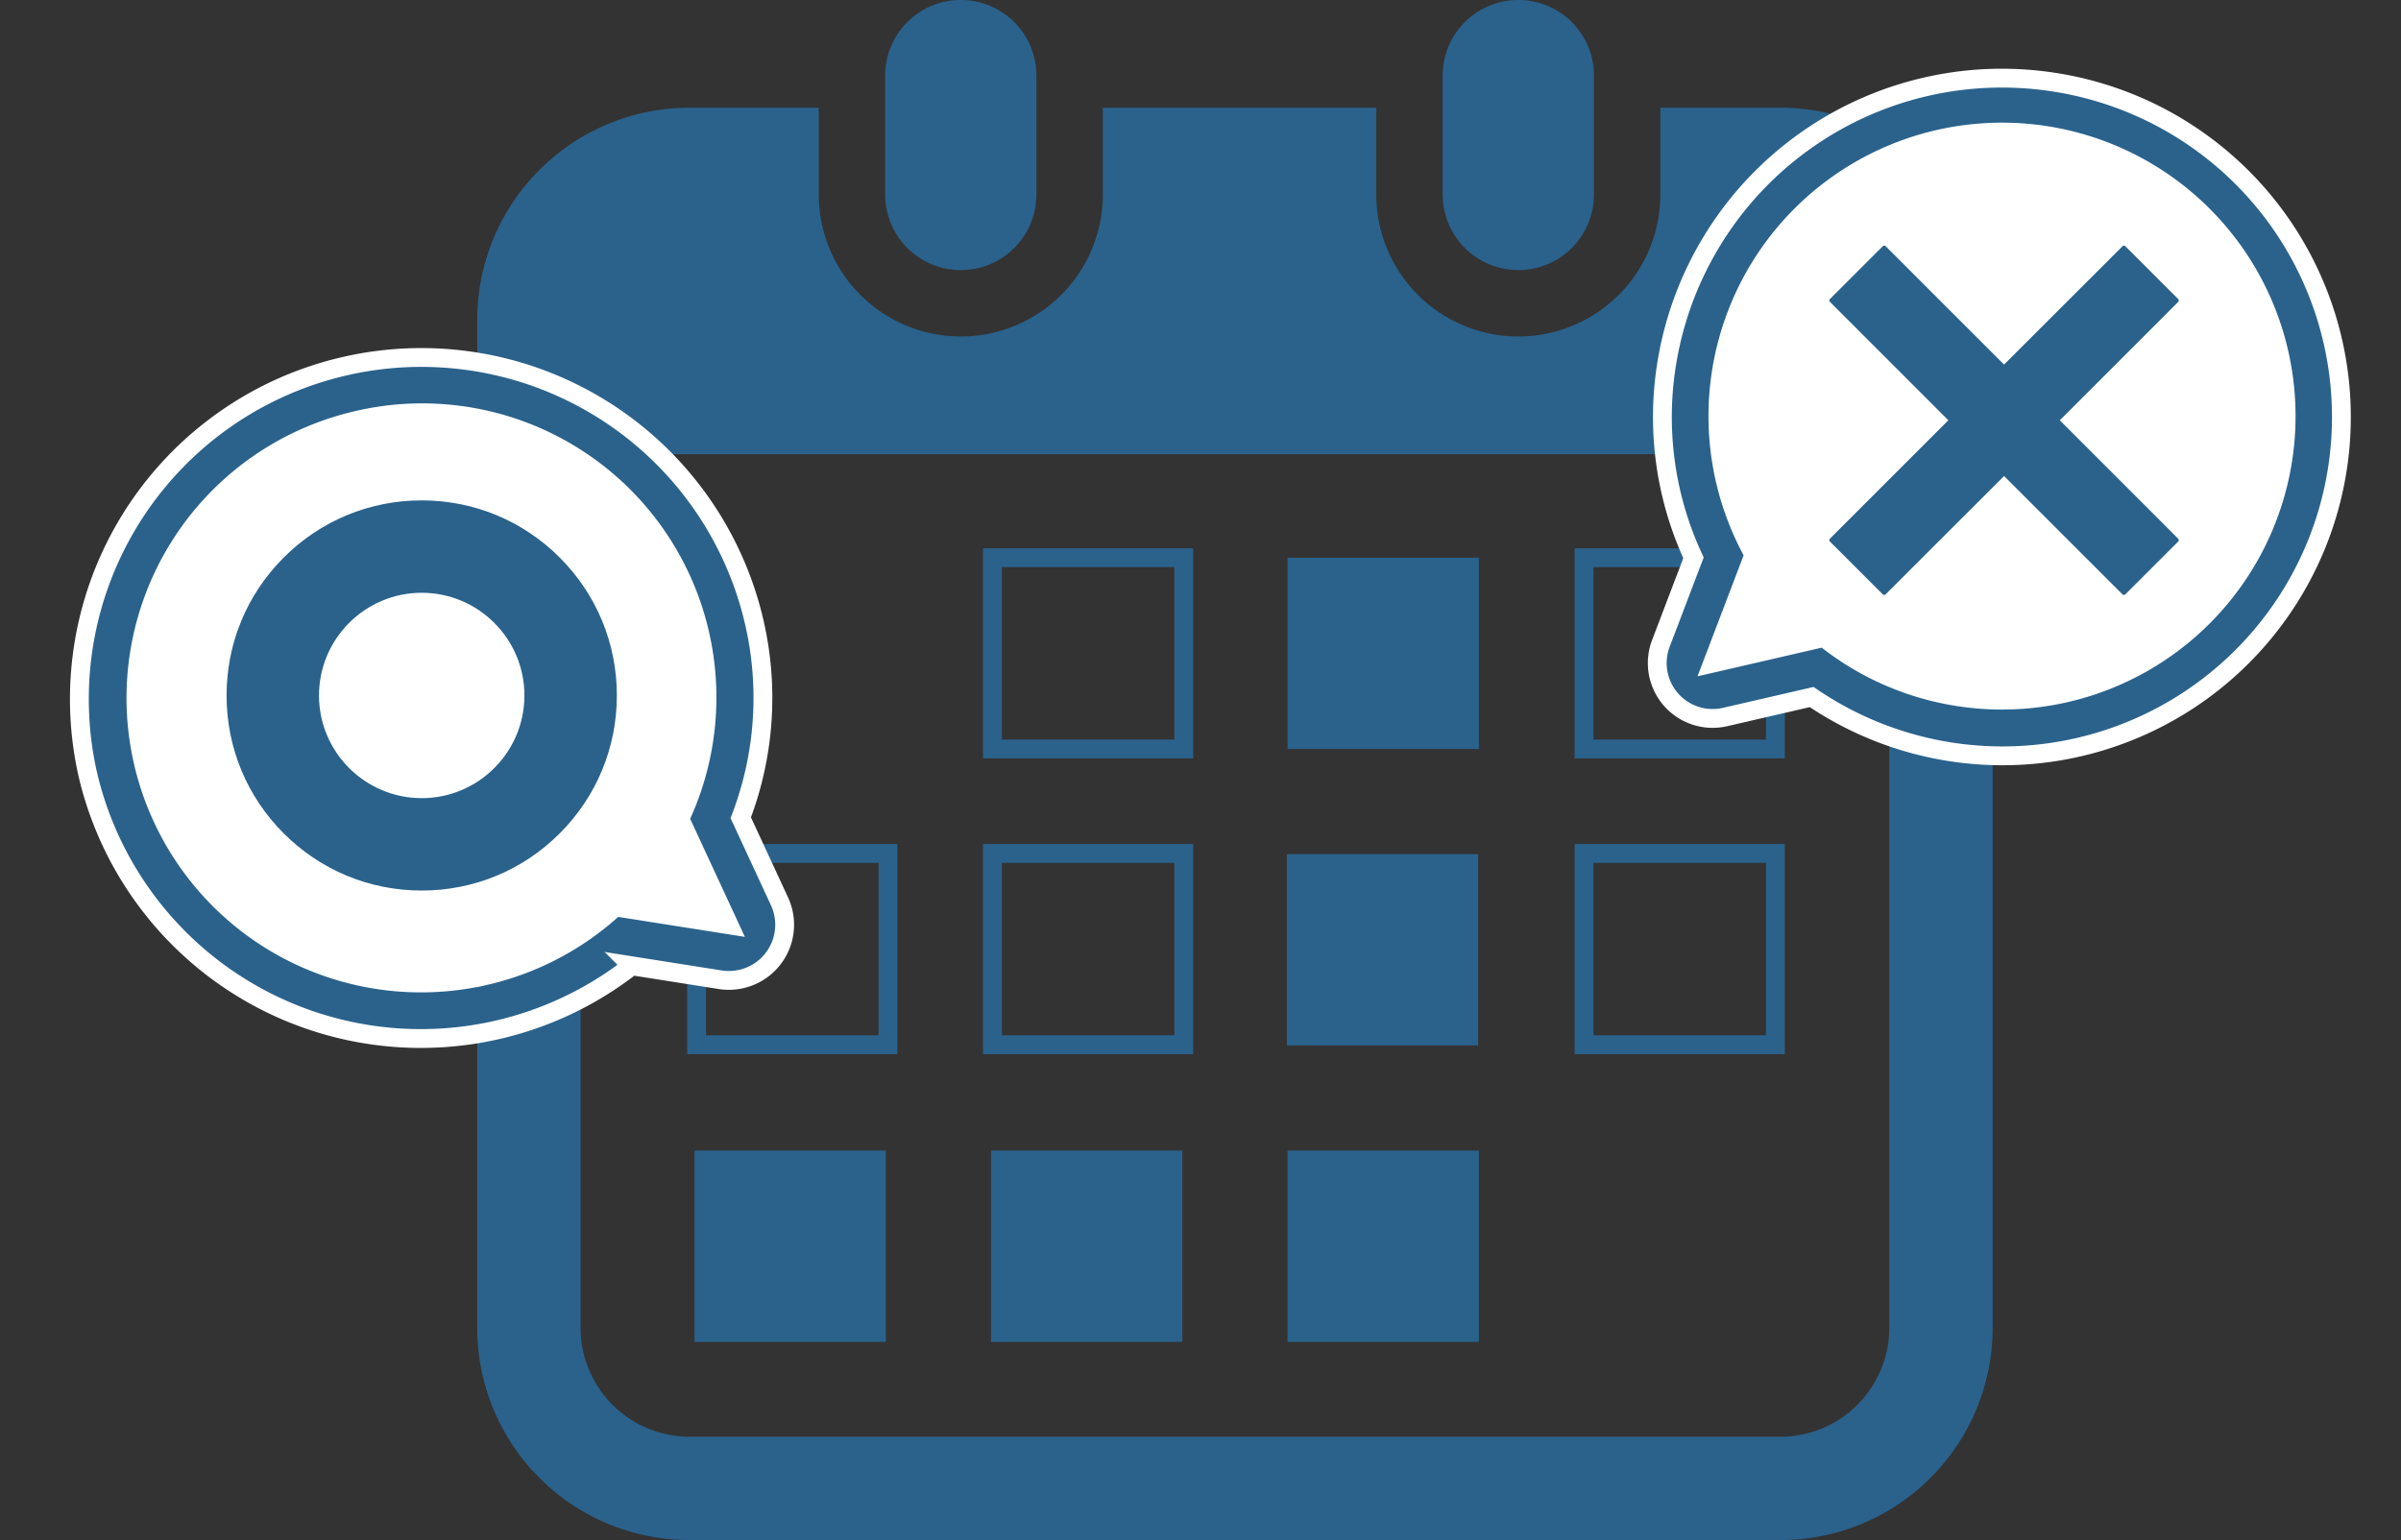 <svg xmlns="http://www.w3.org/2000/svg" width="254.975" height="163.599" viewBox="0 0 254.975 163.599">
  <rect x="0" y="0" width="254.975" height="163.599" fill="#333333" stroke="none"/>
  <g id="グループ_203" data-name="グループ 203" transform="translate(-196.672 -7961.728)">
    <g id="icon_calendar" transform="translate(247.352 7961.729)">
      <path id="パス_83" data-name="パス 83" d="M147.789,28.691a8.028,8.028,0,0,0,8.028-8.031V8.026a8.03,8.03,0,0,0-16.06,0V20.659A8.031,8.031,0,0,0,147.789,28.691Z" transform="translate(-96.435)" fill="#2a628c"/>
      <path id="パス_84" data-name="パス 84" d="M333.08,28.691a8.03,8.03,0,0,0,8.029-8.031V8.026a8.03,8.03,0,0,0-16.06,0V20.659A8.03,8.03,0,0,0,333.08,28.691Z" transform="translate(-222.521)" fill="#2a628c"/>
      <path id="パス_85" data-name="パス 85" d="M142.555,35.807H129.817v9.218a15.083,15.083,0,1,1-30.167,0V35.807H70.611v9.218a15.083,15.083,0,1,1-30.167,0V35.807H26.726A22.551,22.551,0,0,0,4.175,58.358V165.413a22.551,22.551,0,0,0,22.551,22.551H142.555a22.551,22.551,0,0,0,22.551-22.551V58.358A22.551,22.551,0,0,0,142.555,35.807Zm11.578,129.606a11.592,11.592,0,0,1-11.578,11.578H26.726a11.592,11.592,0,0,1-11.578-11.578v-92.8H154.132Z" transform="translate(-4.175 -24.366)" fill="#2a628c"/>
      <rect id="長方形_45" data-name="長方形 45" width="20.319" height="20.319" transform="translate(54.56 122.223)" fill="#2a628c"/>
      <rect id="長方形_47" data-name="長方形 47" width="20.316" height="20.319" transform="translate(23.073 122.223)" fill="#2a628c"/>
      <rect id="長方形_49" data-name="長方形 49" width="20.317" height="20.316" transform="translate(117.541 59.246)" fill="none" stroke="#2a628c" stroke-width="2"/>
      <rect id="長方形_50" data-name="長方形 50" width="20.319" height="20.316" transform="translate(86.051 59.246)" fill="#2a628c"/>
      <rect id="長方形_52" data-name="長方形 52" width="20.319" height="20.319" transform="translate(86.051 122.223)" fill="#2a628c"/>
      <rect id="長方形_70" data-name="長方形 70" width="20.319" height="20.319" transform="translate(85.975 90.733)" fill="#2a628c"/>
      <rect id="長方形_71" data-name="長方形 71" width="20.317" height="20.316" transform="translate(117.541 90.66)" fill="none" stroke="#2a628c" stroke-width="2"/>
      <rect id="長方形_72" data-name="長方形 72" width="20.317" height="20.316" transform="translate(54.712 59.246)" fill="none" stroke="#2a628c" stroke-width="2"/>
      <rect id="長方形_73" data-name="長方形 73" width="20.317" height="20.316" transform="translate(54.712 90.66)" fill="none" stroke="#2a628c" stroke-width="2"/>
      <rect id="長方形_74" data-name="長方形 74" width="20.317" height="20.316" transform="translate(23.298 90.66)" fill="none" stroke="#2a628c" stroke-width="2"/>
    </g>
    <g id="グループ_205" data-name="グループ 205" transform="translate(367.953 7964.833)">
      <path id="パス_178" data-name="パス 178" d="M30.61-1.214c17.1,0,32.863,14.752,32.863,31.606S48.943,63.177,31.842,63.177a41.109,41.109,0,0,1-19.6-6.186C6.031,56.928.8,62.957-2.529,59.476c-2.8-2.926,1.447-6.619,2.208-12.589.664-5.21-2.208-12.68-2.208-16.5C-2.529,13.538,13.508-1.214,30.61-1.214Z" transform="translate(10.976 9.997)" fill="#fff"/>
      <path id="パス_130" data-name="パス 130" d="M36.048,0A36.053,36.053,0,0,0,0,35.972a35.495,35.495,0,0,0,6.035,19.92l-2,9.538A5.881,5.881,0,0,0,12,72.072l8.745-3.533A35.991,35.991,0,1,0,36.048,0Zm0,66.074a30.058,30.058,0,0,1-15-3.989L9.791,66.631l2.534-12.078A30.173,30.173,0,1,1,36.048,66.074Z" transform="translate(11.342 0) rotate(9)" fill="#2a628c" stroke="#fff" stroke-width="2"/>
      <path id="Icon_metro-cross" data-name="Icon metro-cross" d="M41.317,33.343h0L29.454,21.48,41.317,9.617h0a1.225,1.225,0,0,0,0-1.728l-5.6-5.6a1.225,1.225,0,0,0-1.728,0h0L22.122,14.148,10.26,2.285h0a1.225,1.225,0,0,0-1.728,0l-5.6,5.6a1.225,1.225,0,0,0,0,1.728h0L14.791,21.48,2.928,33.343h0a1.225,1.225,0,0,0,0,1.728l5.6,5.6a1.225,1.225,0,0,0,1.728,0h0L22.123,28.812,33.985,40.674h0a1.225,1.225,0,0,0,1.728,0l5.6-5.6a1.225,1.225,0,0,0,0-1.728Z" transform="translate(19.419 20.062)" fill="#2a628c" stroke="#fff" stroke-width="2"/>
    </g>
    <g id="グループ_204" data-name="グループ 204" transform="translate(197.871 7992.47)">
      <path id="パス_179" data-name="パス 179" d="M29.39-1.214c-17.1,0-32.863,14.752-32.863,31.606S11.057,63.177,28.158,63.177a41.109,41.109,0,0,0,19.6-6.186c6.215-.063,11.448,5.965,14.775,2.485,2.8-2.926-1.447-6.619-2.208-12.589-.664-5.21,2.208-12.68,2.208-16.5C62.529,13.538,46.492-1.214,29.39-1.214Z" transform="translate(15.011 10.63)" fill="#fff"/>
      <path id="パス_177" data-name="パス 177" d="M36.3,0a36.281,36.281,0,0,1,36.3,36.172A35.653,35.653,0,0,1,66.529,56.2l2.014,9.591a5.912,5.912,0,0,1-5.8,7.111,5.957,5.957,0,0,1-2.224-.432l-8.807-3.553A36.321,36.321,0,0,1,0,36.172,36.28,36.28,0,0,1,36.3,0Zm0,66.441A30.308,30.308,0,0,0,51.41,62.429L62.747,67,60.194,54.856A30.237,30.237,0,0,0,36.3,5.9a30.269,30.269,0,1,0,0,60.538Z" transform="translate(0 16.333) rotate(-13)" fill="#2a628c" stroke="#fff" stroke-width="2"/>
      <g id="グループ_195" data-name="グループ 195" transform="translate(19.862 19.413)">
        <g id="グループ_198" data-name="グループ 198" transform="translate(0 0)">
          <g id="中マド_2" data-name="中マド 2" transform="translate(0 0)" fill="#2a628c">
            <path d="M 23.724 45.946 C 17.788 45.946 12.207 43.634 8.009 39.437 C 3.812 35.24 1.5 29.659 1.5 23.724 C 1.5 17.787 3.812 12.207 8.009 8.009 C 12.207 3.812 17.787 1.5 23.724 1.5 C 29.659 1.5 35.24 3.812 39.437 8.009 C 43.634 12.207 45.946 17.788 45.946 23.724 C 45.946 29.659 43.634 35.24 39.437 39.437 C 35.24 43.634 29.659 45.946 23.724 45.946 Z M 23.724 14.315 C 18.536 14.315 14.315 18.536 14.315 23.724 C 14.315 28.911 18.536 33.131 23.724 33.131 C 28.911 33.131 33.131 28.911 33.131 23.724 C 33.131 18.536 28.911 14.315 23.724 14.315 Z" stroke="none"/>
            <path d="M 23.724 44.446 C 29.259 44.446 34.462 42.29 38.376 38.376 C 42.29 34.462 44.446 29.259 44.446 23.724 C 44.446 18.188 42.29 12.984 38.376 9.07 C 34.462 5.156 29.259 3 23.724 3 C 18.188 3 12.984 5.156 9.07 9.07 C 5.156 12.984 3 18.188 3 23.724 C 3 29.259 5.156 34.462 9.07 38.376 C 12.984 42.29 18.188 44.446 23.724 44.446 M 23.724 12.815 C 29.738 12.815 34.631 17.709 34.631 23.724 C 34.631 29.738 29.738 34.631 23.724 34.631 C 17.709 34.631 12.815 29.738 12.815 23.724 C 12.815 17.709 17.709 12.815 23.724 12.815 M 23.724 47.446 C 17.387 47.446 11.429 44.978 6.948 40.498 C 2.468 36.017 1.889038117042219e-06 30.06 1.889038117042219e-06 23.724 C 1.889038117042219e-06 17.387 2.468 11.429 6.948 6.948 C 11.429 2.468 17.387 1.889038117042219e-06 23.724 1.889038117042219e-06 C 30.06 1.889038117042219e-06 36.017 2.468 40.498 6.948 C 44.978 11.429 47.446 17.387 47.446 23.724 C 47.446 30.06 44.978 36.017 40.498 40.498 C 36.017 44.978 30.06 47.446 23.724 47.446 Z M 23.724 15.815 C 19.363 15.815 15.815 19.363 15.815 23.724 C 15.815 28.084 19.363 31.631 23.724 31.631 C 28.084 31.631 31.631 28.084 31.631 23.724 C 31.631 19.363 28.084 15.815 23.724 15.815 Z" stroke="none" fill="#fff"/>
          </g>
        </g>
      </g>
    </g>
  </g>
</svg>
